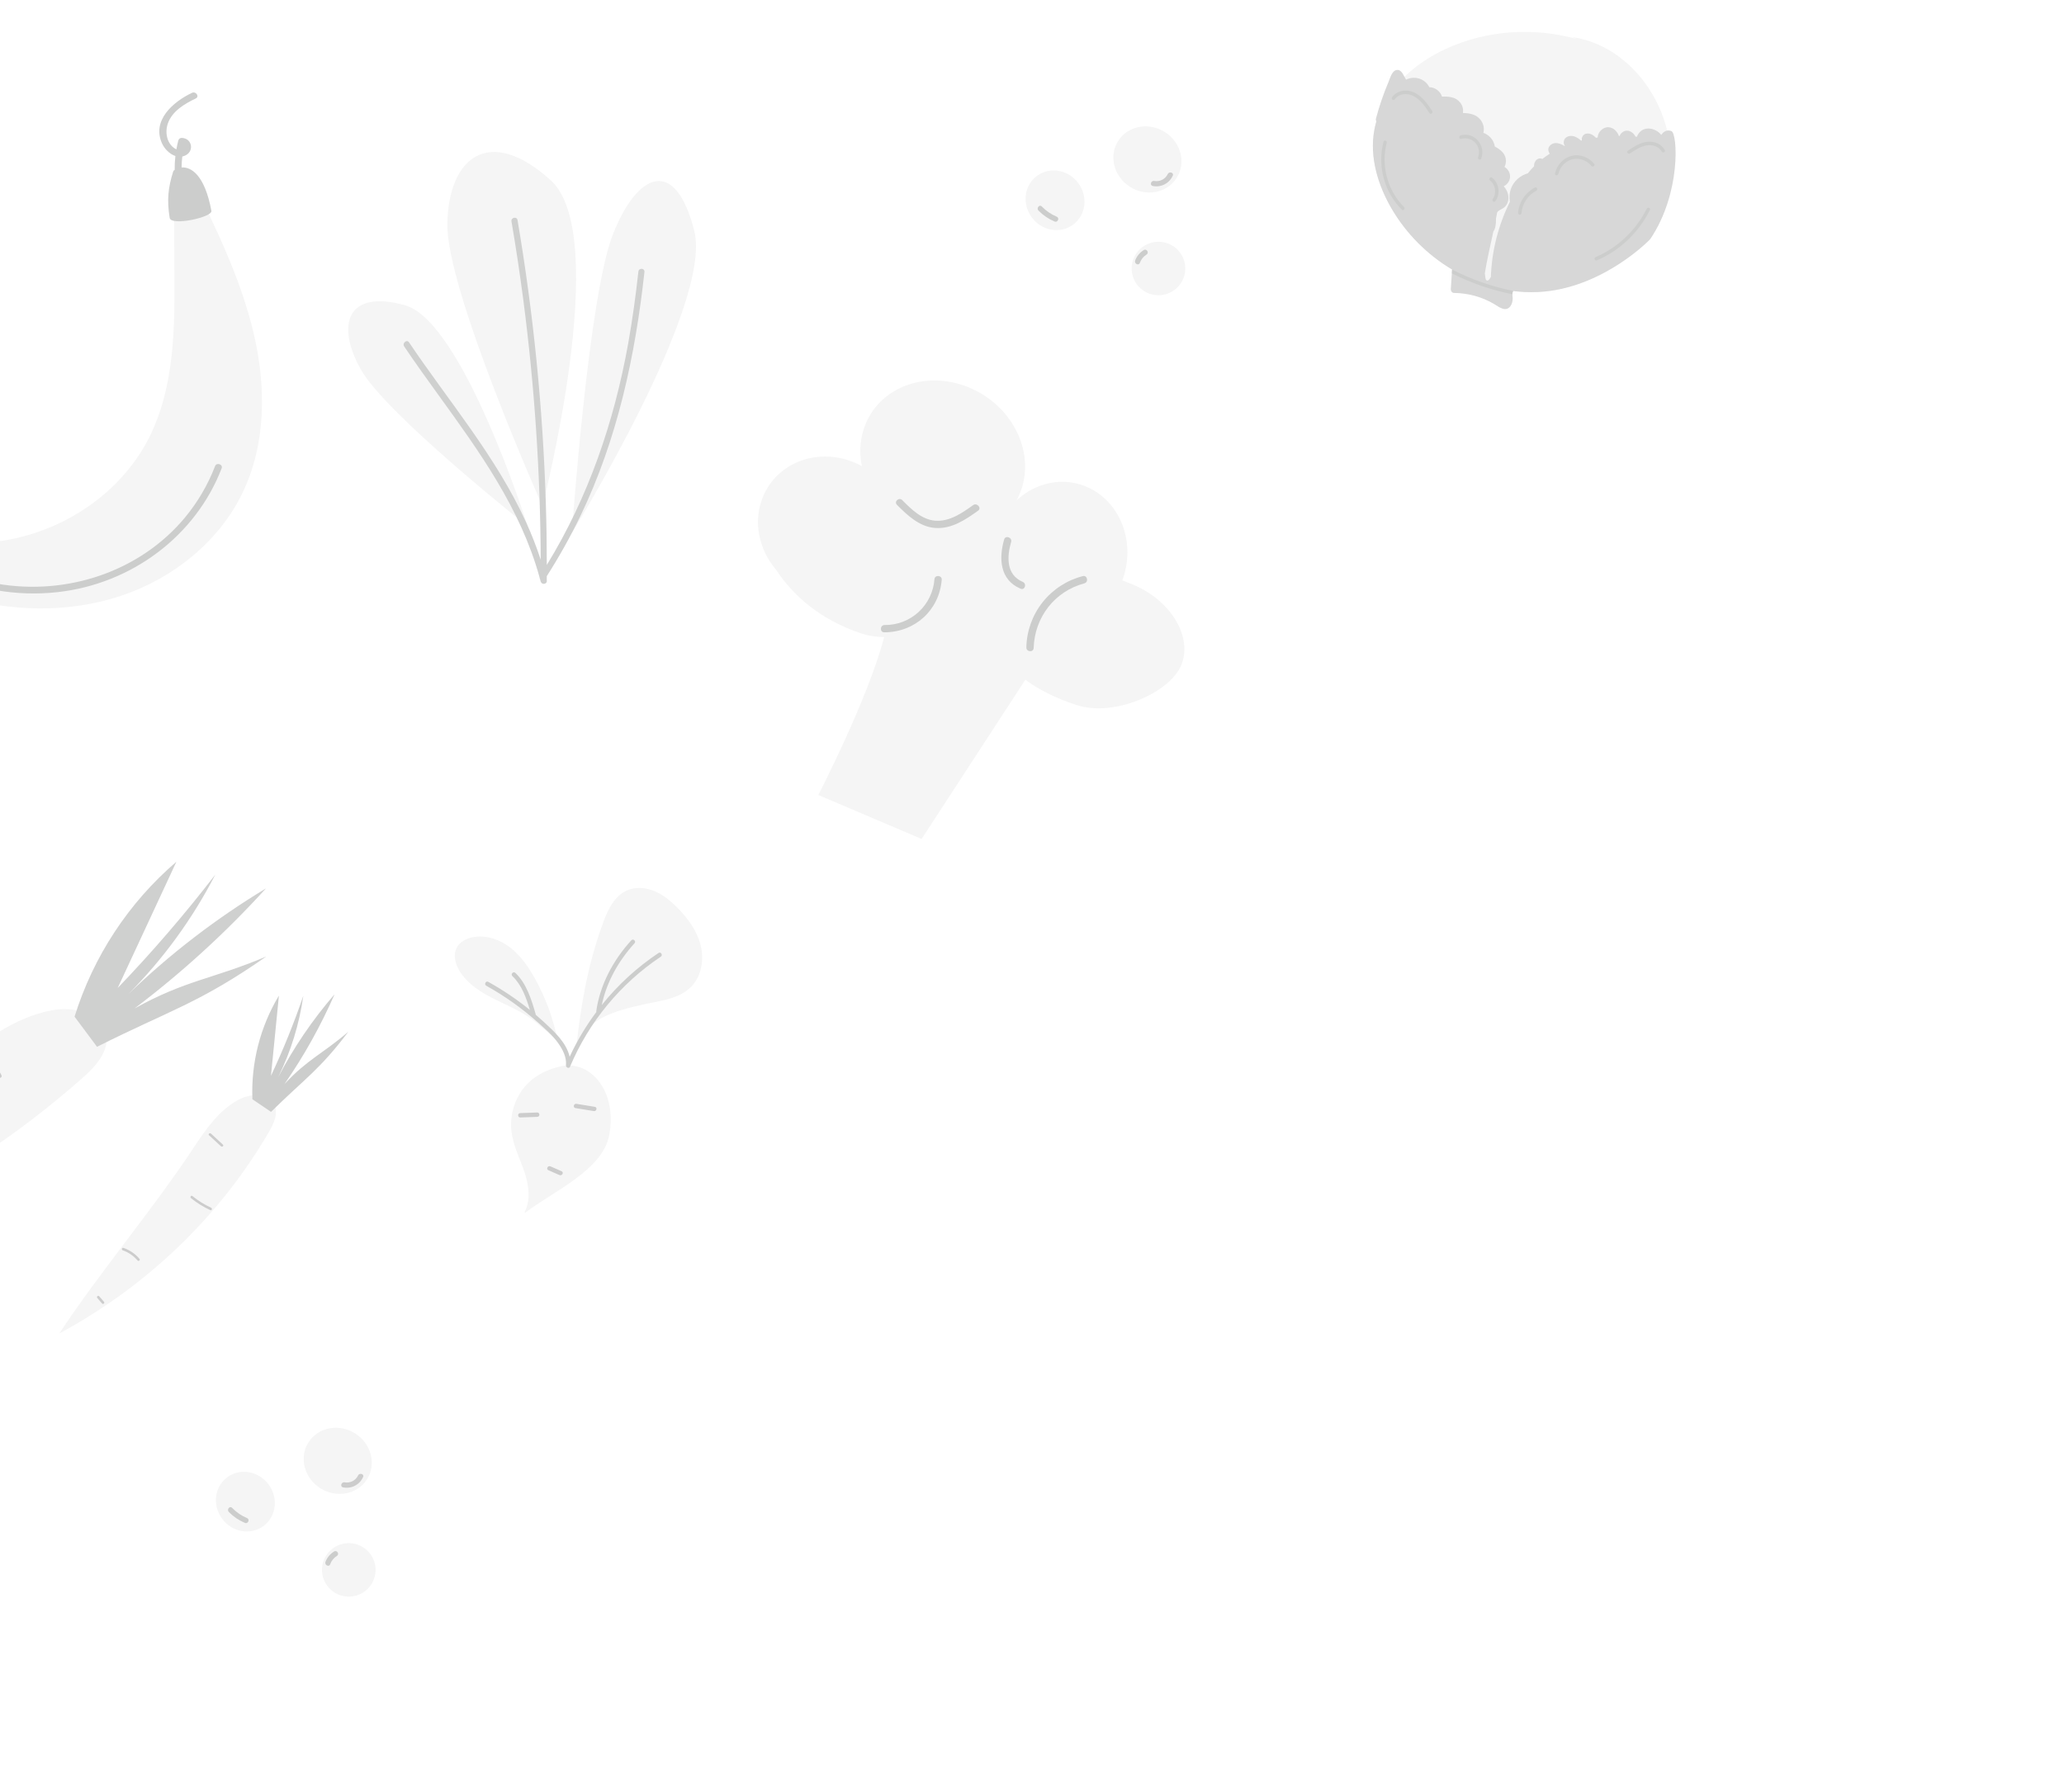 <svg xmlns="http://www.w3.org/2000/svg" width="509" height="442" viewBox="0 0 509 442" fill="none"><g opacity="0.2" clip-path="url(#clip0_258_20067)"><path d="M130.13 129.805C130.13 129.805 114.202 79.33 99.896 75.299C85.59 71.269 82.752 80.089 89.018 91.182C95.283 102.276 130.13 129.805 130.13 129.805Z" fill="black" fill-opacity="0.2"></path><path d="M133.772 124.821C133.772 124.821 150.971 58.241 135.843 44.499C120.714 30.756 110.604 38.744 110.32 55.173C110.037 71.602 133.772 124.821 133.772 124.821Z" fill="black" fill-opacity="0.2"></path><path d="M141.037 131.431C141.037 131.431 175.871 75.201 171.202 56.892C166.533 38.583 157.251 42.441 151.176 57.731C145.101 73.021 141.037 131.431 141.037 131.431Z" fill="black" fill-opacity="0.2"></path><path d="M158.923 67.089C156.672 87.637 152.3 108.275 143.098 127.343C140.641 132.426 137.883 137.358 134.838 142.113C134.837 142.458 134.839 142.802 134.836 143.145C134.86 143.228 134.867 143.315 134.856 143.402C134.845 143.488 134.816 143.57 134.773 143.645C134.69 143.773 134.573 143.875 134.435 143.938C134.297 144.002 134.144 144.025 133.994 144.005C133.844 143.984 133.703 143.921 133.588 143.823C133.473 143.725 133.388 143.596 133.343 143.451C133.289 143.238 133.227 143.026 133.171 142.815C133.088 142.69 133.047 142.541 133.055 142.39C128.388 125.463 118.232 111.404 108.23 97.583C105.326 93.571 102.435 89.551 99.666 85.439C99.141 84.661 100.318 83.633 100.847 84.417C110.695 99.036 122.326 112.578 129.747 128.836C131.117 131.839 132.318 134.919 133.343 138.058C133.255 116.591 131.818 95.156 129.04 73.88C128.194 67.424 127.225 60.995 126.135 54.594C125.979 53.647 127.463 53.328 127.625 54.28C131.53 77.232 133.858 100.431 134.595 123.715C134.76 128.92 134.843 134.133 134.845 139.355C145.187 122.517 151.472 103.872 154.907 84.779C155.963 78.865 156.78 72.937 157.431 66.994C157.535 66.019 159.03 66.108 158.923 67.089Z" fill="#0F120F"></path><path d="M132.054 252.09C129.142 249.69 125.583 248.252 122.203 246.577C118.824 244.902 115.452 242.842 113.423 239.659C112.299 237.884 111.661 235.546 112.666 233.703C113.436 232.284 115.014 231.483 116.589 231.175C119.806 230.547 123.19 231.707 125.792 233.705C128.394 235.703 130.304 238.467 131.903 241.336C134.571 246.131 136.473 251.316 137.537 256.7L132.054 252.09Z" fill="black" fill-opacity="0.2"></path><path d="M129.542 299.108C136.472 293.834 148.609 288.609 150.227 280.045C152.32 268.976 145.474 261.574 138.551 262.966C134.853 263.712 131.312 265.533 129.021 268.532C126.717 271.579 125.687 275.404 126.151 279.199C126.58 282.604 128.201 285.74 129.304 288.998C130.408 292.257 130.971 295.985 129.345 299.018" fill="black" fill-opacity="0.2"></path><path d="M142.09 258.645C143.266 247.652 144.994 237.673 148.836 227.31C149.974 224.239 151.576 221.013 154.553 219.663C156.678 218.697 159.203 218.902 161.367 219.795C163.531 220.688 165.365 222.211 167.013 223.866C169.619 226.471 171.879 229.567 172.775 233.139C173.671 236.712 173 240.827 170.403 243.436C167.412 246.442 162.792 246.835 158.656 247.758C151.232 249.416 144.278 251.352 142.09 258.645Z" fill="black" fill-opacity="0.2"></path><path d="M146.451 274.062L141.917 273.322C141.232 273.212 141.469 272.162 142.152 272.272L146.685 273.01C147.37 273.122 147.134 274.172 146.451 274.062Z" fill="black"></path><path d="M132.52 275.485C131.119 275.537 129.719 275.587 128.319 275.637C127.626 275.662 127.584 274.588 128.28 274.561C129.68 274.511 131.08 274.46 132.48 274.409C133.173 274.384 133.215 275.459 132.52 275.485Z" fill="black"></path><path d="M137.978 289.847L135.227 288.638C134.592 288.359 135.117 287.418 135.746 287.693L138.493 288.897C139.129 289.176 138.605 290.116 137.975 289.841L137.978 289.847Z" fill="black"></path><path d="M140.613 263.013C140.606 263.086 140.579 263.155 140.536 263.214C140.493 263.273 140.435 263.32 140.368 263.349C140.359 263.355 140.349 263.36 140.34 263.364C140.043 263.495 139.636 263.258 139.586 262.903C139.574 262.848 139.571 262.791 139.576 262.735C139.766 260.765 138.729 258.787 137.61 257.238C136.242 255.328 134.351 253.715 132.605 252.156C128.719 248.696 124.465 245.673 119.92 243.142C119.316 242.805 119.811 241.848 120.415 242.185C124.024 244.196 127.456 246.512 130.673 249.107C129.777 246.109 128.639 242.912 126.358 240.762C125.855 240.286 126.587 239.497 127.091 239.973C129.851 242.577 131.064 246.576 132.087 250.106C132.105 250.167 132.112 250.231 132.106 250.295C132.781 250.87 133.446 251.453 134.097 252.053C136.594 254.349 139.706 257.182 140.478 260.665C142.283 256.769 144.487 253.072 147.055 249.633C147.035 249.559 147.031 249.481 147.042 249.405C147.983 242.841 151.258 236.792 155.691 231.933C156.159 231.421 156.948 232.154 156.48 232.667C152.557 236.965 149.598 242.187 148.402 247.893C152.384 242.926 157.104 238.599 162.396 235.064C162.972 234.68 163.544 235.593 162.958 235.975C153.037 242.616 145.271 252.013 140.613 263.013Z" fill="#010500"></path><path d="M47.428 44.335C53.414 56.612 59.446 69.014 62.55 82.175C65.655 95.337 65.635 109.522 59.783 121.615C54.047 133.476 42.882 142.574 29.964 146.92C17.045 151.266 2.534 150.983 -10.675 146.928C-14.423 145.779 -18.775 143.398 -18.586 139.652C-18.319 134.751 -11.273 134.001 -6.135 133.937C11.96 133.725 29.273 123.151 36.928 107.637C43.097 95.133 43.112 80.662 43.015 66.722C42.954 58.422 42.895 50.123 42.837 41.826" fill="black" fill-opacity="0.2"></path><path d="M54.656 115.517C48.298 132.067 32.591 144.021 14.149 146.061C9.113 146.618 4.022 146.454 -0.969 145.573C-2.042 145.381 -1.962 143.758 -0.879 143.951C16.668 147.055 34.726 140.819 45.658 127.6C48.788 123.817 51.281 119.552 53.04 114.97C53.415 113.996 55.035 114.528 54.656 115.517Z" fill="#010500"></path><path d="M47.347 22.898C48.311 22.437 49.251 23.816 48.289 24.281C45.474 25.622 42.413 27.454 41.39 30.473C40.96 31.706 40.941 33.044 41.336 34.289C41.566 35.007 41.974 35.656 42.52 36.176C42.808 36.448 43.138 36.672 43.497 36.839C43.626 36.103 43.782 35.373 43.975 34.645C44.019 34.47 44.119 34.314 44.261 34.2C44.402 34.087 44.576 34.022 44.757 34.016C47.341 34.038 47.951 37.193 45.8 38.301C45.536 38.44 45.252 38.541 44.959 38.601C44.852 39.498 44.792 40.4 44.778 41.303C47.009 41.146 50.446 42.924 52.132 52.019C52.421 53.582 42.165 55.815 41.842 53.749C41.13 49.232 41.472 46.288 42.696 42.343C42.777 42.159 42.909 42.002 43.077 41.891C43.063 40.751 43.121 39.612 43.25 38.479C41.818 38.009 40.571 36.704 39.983 35.427C37.358 29.756 42.635 25.132 47.347 22.898Z" fill="#010500"></path><path d="M14.618 328.914C36.261 317.278 54.347 299.864 66.402 279.053C67.639 276.915 68.807 274.226 67.427 272.073C65.717 269.412 61.529 269.8 58.78 271.285C53.919 273.91 50.749 278.588 47.757 283.099C37.296 298.879 25.077 313.137 14.618 328.914Z" fill="black" fill-opacity="0.2"></path><path d="M66.84 274.254C75.282 265.932 78.792 263.919 85.892 254.501C79.472 260.007 75.895 261.227 70.161 267.391C74.977 260.424 79.111 253.009 82.508 245.247C77.093 251.507 72.424 258.374 68.595 265.713C71.72 259.391 73.815 252.608 74.801 245.615C72.514 252.337 69.851 258.924 66.824 265.344L68.785 245.574C64.161 253.267 61.889 262.151 62.246 271.146" fill="#010500"></path><path d="M54.483 282.731L51.555 280.033C51.246 279.747 51.731 279.343 52.039 279.627L54.967 282.326C55.276 282.61 54.79 283.015 54.483 282.731Z" fill="black"></path><path d="M51.856 298.484C50.156 297.706 48.56 296.718 47.107 295.541C46.783 295.279 47.134 294.76 47.462 295.026C48.866 296.17 50.408 297.133 52.052 297.891C52.433 298.066 52.242 298.66 51.857 298.482L51.856 298.484Z" fill="black"></path><path d="M33.906 310.894C32.938 309.756 31.684 308.896 30.274 308.405C29.874 308.265 30.073 307.667 30.468 307.814C31.989 308.343 33.343 309.268 34.39 310.492C34.661 310.809 34.179 311.216 33.906 310.898L33.906 310.894Z" fill="black"></path><path d="M25.157 321.505L23.993 320.161C23.72 319.844 24.204 319.435 24.477 319.755L25.641 321.099C25.914 321.415 25.43 321.824 25.157 321.505Z" fill="black"></path><path d="M-90.783 320.072C-49.573 312.351 -10.718 293.389 20.466 265.782C23.669 262.946 27.079 259.169 26.112 254.96C24.917 249.745 18.011 248.209 12.771 249.201C3.511 250.952 -4.234 256.92 -11.598 262.71C-37.35 282.961 -65.027 299.82 -90.783 320.072Z" fill="black" fill-opacity="0.2"></path><path d="M23.928 258.202C42.175 249.036 48.933 247.579 65.669 235.937C52.265 241.57 45.857 241.702 33.167 248.758C44.867 239.907 55.721 229.989 65.59 219.132C53.331 226.529 41.943 235.279 31.636 245.218C40.254 236.554 47.488 226.615 53.086 215.75C45.575 225.495 37.542 234.827 29.023 243.703L43.502 212.556C31.709 222.68 23.005 235.924 18.389 250.772" fill="#0F120F"></path><path d="M-0.657 265.593L-3.773 259.687C-4.103 259.063 -3.095 258.657 -2.768 259.277L0.348 265.185C0.678 265.808 -0.33 266.215 -0.657 265.593Z" fill="black"></path><path d="M194.256 115.248C199.012 112.219 205.378 111.663 211.248 114.324C211.698 114.529 212.133 114.75 212.558 114.984C211.801 111.486 212.122 107.841 213.479 104.533C217.447 94.998 229.178 91.131 239.672 95.885C250.166 100.639 255.454 112.222 251.484 121.751C251.251 122.319 250.987 122.874 250.693 123.413C255.48 118.969 262.267 117.49 268.272 120.211C276.47 123.924 280.172 134.09 276.761 143.166C278.005 143.615 279.131 144.066 280.095 144.502C289.09 148.578 294.104 157.348 291.293 164.095C288.481 170.842 274.812 176.965 265.462 173.898C260.113 172.145 256.001 170.004 252.862 167.656L227.278 206.937L201.8 196.093C201.8 196.093 214.184 172.171 218.028 157.129C216.199 157.142 214.38 156.869 212.635 156.319C202.344 152.942 195.595 146.938 191.395 140.538C189.317 138.121 187.892 135.21 187.258 132.085C186.598 128.859 186.918 125.51 188.178 122.47C189.414 119.494 191.537 116.972 194.256 115.248Z" fill="black" fill-opacity="0.2"></path><path d="M267.432 143.884C260.113 145.829 255.146 152.227 254.909 159.832C254.872 160.987 253.073 160.834 253.108 159.677C253.196 155.625 254.604 151.714 257.119 148.542C259.633 145.369 263.115 143.109 267.034 142.105C268.141 141.81 268.526 143.584 267.424 143.877L267.432 143.884Z" fill="#010500"></path><path d="M232.234 143.029C231.622 150.522 225.629 155.961 218.072 155.966C216.913 155.966 216.99 154.176 218.148 154.168C221.25 154.205 224.248 153.058 226.532 150.958C228.816 148.859 230.215 145.966 230.443 142.868C230.536 141.721 232.337 141.868 232.242 143.021L232.234 143.029Z" fill="#010500"></path><path d="M222.531 123.393C224.773 125.636 227.328 128.174 230.619 128.431C234.21 128.712 237.293 126.514 239.998 124.581C240.909 123.932 242.144 125.296 241.223 125.955C238.118 128.17 234.657 130.556 230.545 130.22C226.74 129.912 223.812 127.154 221.217 124.546C220.379 123.707 221.703 122.552 222.539 123.385L222.531 123.393Z" fill="#010500"></path><path d="M251.675 145.207C246.501 143.017 246.312 137.645 247.632 133.061C247.949 131.96 249.672 132.567 249.355 133.664C248.328 137.196 248.045 141.745 252.199 143.514C253.275 143.967 252.76 145.669 251.675 145.207Z" fill="#010500"></path><path d="M78.973 367.073C74.998 364.54 73.707 359.468 76.092 355.744C78.476 352.019 83.632 351.053 87.608 353.585C91.583 356.117 92.873 361.189 90.489 364.914C88.105 368.638 82.949 369.605 78.973 367.073Z" fill="black" fill-opacity="0.2"></path><path d="M89.532 364.33C89.129 365.255 88.418 366.012 87.52 366.475C86.622 366.937 85.592 367.077 84.602 366.871C83.781 366.709 84.173 365.471 84.985 365.633C85.647 365.754 86.329 365.655 86.929 365.35C87.528 365.046 88.01 364.553 88.3 363.948C88.641 363.195 89.886 363.572 89.543 364.33H89.532Z" fill="black"></path><path d="M54.752 374.592C52.308 371.254 52.904 366.67 56.084 364.353C59.264 362.036 63.823 362.863 66.267 366.2C68.712 369.538 68.115 374.122 64.936 376.439C61.756 378.756 57.197 377.929 54.752 374.592Z" fill="black" fill-opacity="0.2"></path><path d="M60.405 375.639C58.91 375.016 57.558 374.098 56.427 372.942C55.85 372.35 56.653 371.329 57.235 371.926C58.279 373.007 59.532 373.865 60.918 374.448C61.692 374.773 61.171 375.962 60.399 375.639H60.405Z" fill="#010500"></path><path d="M83.201 393.197C79.896 391.648 78.475 387.721 80.028 384.424C81.58 381.128 85.517 379.71 88.822 381.259C92.127 382.807 93.548 386.735 91.995 390.031C90.443 393.328 86.506 394.745 83.201 393.197Z" fill="black" fill-opacity="0.2"></path><path d="M83.075 383.787C82.304 384.268 81.719 384.996 81.417 385.852C81.123 386.632 79.975 386.017 80.266 385.246C80.673 384.183 81.419 383.283 82.39 382.687C83.099 382.242 83.786 383.343 83.077 383.789L83.075 383.787Z" fill="#010500"></path><path d="M278.647 46.073C274.671 43.54 273.381 38.468 275.765 34.744C278.149 31.019 283.305 30.053 287.281 32.585C291.257 35.117 292.547 40.189 290.162 43.914C287.778 47.638 282.622 48.605 278.647 46.073Z" fill="black" fill-opacity="0.2"></path><path d="M289.206 43.33C288.802 44.255 288.091 45.012 287.193 45.474C286.295 45.937 285.265 46.077 284.276 45.871C283.454 45.709 283.847 44.471 284.659 44.633C285.32 44.754 286.003 44.654 286.602 44.35C287.201 44.046 287.683 43.553 287.974 42.948C288.314 42.195 289.559 42.572 289.217 43.33H289.206Z" fill="black"></path><path d="M254.426 53.592C251.981 50.254 252.578 45.67 255.758 43.353C258.937 41.036 263.497 41.863 265.941 45.2C268.385 48.538 267.789 53.122 264.609 55.439C261.429 57.756 256.87 56.929 254.426 53.592Z" fill="black" fill-opacity="0.2"></path><path d="M260.078 54.639C258.584 54.016 257.231 53.098 256.1 51.942C255.524 51.35 256.327 50.329 256.909 50.926C257.952 52.007 259.205 52.865 260.592 53.448C261.365 53.773 260.844 54.962 260.072 54.639H260.078Z" fill="#010500"></path><path d="M282.874 72.197C279.569 70.648 278.149 66.721 279.701 63.424C281.253 60.128 285.191 58.711 288.496 60.259C291.8 61.807 293.221 65.735 291.669 69.031C290.116 72.328 286.179 73.745 282.874 72.197Z" fill="black" fill-opacity="0.2"></path><path d="M282.748 62.787C281.977 63.268 281.393 63.996 281.091 64.852C280.796 65.632 279.649 65.017 279.94 64.246C280.346 63.183 281.092 62.283 282.063 61.687C282.772 61.242 283.459 62.343 282.75 62.789L282.748 62.787Z" fill="#010500"></path><path d="M339.256 30.559C339.123 31.072 339.008 31.59 338.914 32.116C337.714 38.785 339.824 45.688 343.218 51.498C348.269 60.151 356.5 66.867 365.805 70.042C366.412 70.25 367.021 70.442 367.634 70.618C369.54 71.167 371.487 71.563 373.457 71.802C373.712 71.834 373.978 71.863 374.239 71.888C376.502 72.113 378.78 72.112 381.042 71.887C396.038 70.378 409.744 57.931 411.712 42.658C411.779 42.138 411.831 41.617 411.868 41.094C412.015 38.977 411.929 36.849 411.612 34.75C410.384 26.534 405.778 18.82 399.269 14L399.394 14.05L399.162 13.917C395.776 11.432 391.881 9.73 387.682 9.145L388.81 9.617C378.192 6.652 366.544 7.44 356.478 12.087C352.439 13.951 348.569 16.57 345.469 19.821C342.549 22.873 340.313 26.487 339.256 30.559Z" fill="black" fill-opacity="0.2"></path><path d="M342.413 20.228C342.821 19.269 343.282 17.319 344.548 17.252C345.238 17.215 345.676 17.742 345.994 18.297C346.251 18.744 346.498 19.197 346.746 19.648C348.77 18.633 351.387 19.329 352.493 21.517C353.868 21.516 355.187 22.491 355.604 23.828C357.214 23.761 358.954 23.91 360.04 25.236C360.34 25.596 360.56 26.014 360.687 26.464C360.814 26.913 360.844 27.385 360.776 27.847L360.81 27.874C362.406 27.907 364.039 28.21 365.085 29.526C365.825 30.457 366.117 31.684 365.805 32.765C366.45 32.991 367.032 33.368 367.503 33.862C367.974 34.357 368.32 34.956 368.514 35.611C368.566 35.788 368.606 35.969 368.633 36.153C369.869 36.799 371.073 37.687 371.329 39.154C371.448 39.839 371.343 40.544 371.029 41.164C371.847 41.679 372.426 42.598 372.391 43.621C372.354 44.663 371.687 45.518 370.819 45.951C371.224 46.388 371.541 46.898 371.753 47.455C372.203 48.694 372.048 50.183 371.037 51.087C370.576 51.505 369.963 51.678 369.492 52.072C369.372 52.173 369.272 52.296 369.195 52.432C369.111 52.927 369.02 53.423 368.924 53.919C368.916 54.008 368.923 54.097 368.923 54.177C368.915 55.198 368.837 56.311 368.266 57.139C367.523 60.611 366.702 64.098 366.168 67.413C366.197 67.673 366.23 67.942 366.272 68.206C366.311 68.446 366.327 68.868 366.494 69.057C366.862 69.475 367.288 68.996 367.66 68.325C367.887 61.877 369.49 55.552 372.36 49.771C372.167 48.722 372.244 47.641 372.585 46.631C373.243 44.709 374.879 43.281 376.773 42.753C377.258 42.151 377.773 41.573 378.317 41.023C378.312 40.94 378.311 40.857 378.315 40.773C378.35 39.93 378.978 39.052 379.799 39.072C379.994 39.081 380.186 39.126 380.365 39.204C380.918 38.774 381.516 38.348 382.171 37.932C382.023 37.674 381.911 37.397 381.84 37.108C381.669 36.185 382.601 35.357 383.517 35.296C384.346 35.238 385.13 35.612 385.868 36.019L385.929 35.992C385.457 35.469 385.561 34.506 386.098 34.011C386.695 33.458 387.616 33.421 388.37 33.701C388.946 33.914 389.446 34.283 389.921 34.684L390.115 34.635C390.052 34.372 390.068 34.097 390.161 33.843C390.254 33.589 390.42 33.368 390.638 33.207C391.218 32.807 392.017 32.882 392.631 33.22C392.979 33.421 393.292 33.678 393.558 33.979C393.705 33.959 393.852 33.938 394.001 33.92C394.021 32.575 395.345 31.267 396.723 31.384C397.901 31.484 398.861 32.429 399.248 33.574L399.377 33.572C399.681 32.826 400.433 32.215 401.246 32.232C402.136 32.251 402.907 32.873 403.316 33.696L403.693 33.728C403.834 33.295 404.074 32.901 404.392 32.575C404.711 32.25 405.101 32.002 405.531 31.85C406.777 31.442 408.181 31.887 409.176 32.748C409.358 32.908 409.529 33.081 409.685 33.267C410.245 32.439 411.113 31.907 412.192 32.341C413.717 32.954 414.585 47.657 406.993 58.934C406.958 59.05 396.011 70.395 381.034 71.901C378.772 72.126 376.493 72.127 374.231 71.902C373.974 71.88 373.707 71.848 373.448 71.816C373.372 71.809 373.297 71.803 373.222 71.786L373.139 71.779C373.008 72.033 372.951 72.318 372.974 72.602C372.98 72.971 373.04 73.352 373.039 73.637C373.031 74.302 372.876 75.013 372.465 75.547C371.304 77.051 369.683 75.733 368.527 75.034C365.509 73.214 362.026 72.292 358.527 72.251C358.063 72.245 357.757 71.74 357.784 71.313C357.866 70.025 357.951 68.736 358.037 67.447C358.064 67.139 358.077 66.831 358.098 66.522C358.099 66.511 358.1 66.498 358.101 66.487C351.955 62.824 346.833 57.675 343.21 51.516C339.817 45.706 337.707 38.803 338.905 32.134C338.999 31.607 339.114 31.088 339.247 30.577C339.301 30.366 339.361 30.158 339.429 29.948C339.364 29.843 339.321 29.726 339.304 29.603C339.286 29.481 339.295 29.356 339.329 29.237C340.141 26.165 341.172 23.154 342.413 20.228ZM369.131 73.403L369.132 73.391L369.102 73.388L369.131 73.403Z" fill="#353535"></path><path d="M358.108 66.504C358.082 66.812 358.067 67.12 358.048 67.429C362.772 69.808 367.796 71.542 372.985 72.584C372.961 72.299 373.018 72.014 373.149 71.761L373.232 71.768L373.129 71.748C367.904 70.7 362.849 68.935 358.108 66.504Z" fill="#010500"></path><path d="M368.122 49.092C369.133 47.658 368.82 45.566 367.446 44.508C367.017 44.178 367.518 43.484 367.948 43.822C369.687 45.162 370.063 47.791 368.792 49.602C368.477 50.049 367.807 49.54 368.122 49.092Z" fill="#010500"></path><path d="M364.509 38.796C365.492 36.06 363.055 33.484 360.346 34.241C359.827 34.388 359.704 33.543 360.218 33.398C363.571 32.459 366.468 35.814 365.284 39.108C365.098 39.625 364.32 39.314 364.506 38.797L364.509 38.796Z" fill="#010500"></path><path d="M352.527 27.906C351.476 26.312 350.355 24.607 348.624 23.711C347.083 22.917 345.072 22.971 343.971 24.494C343.652 24.937 342.981 24.428 343.302 23.984C344.448 22.395 346.504 22.006 348.263 22.626C350.497 23.414 351.917 25.456 353.18 27.371C353.478 27.824 352.823 28.359 352.522 27.902L352.527 27.906Z" fill="#010500"></path><path d="M409.782 37.363C409.064 36.066 407.458 35.639 406.089 35.861C404.572 36.106 403.236 37 401.971 37.84C401.523 38.137 401.001 37.47 401.454 37.17C402.999 36.143 404.667 35.039 406.563 34.958C408.168 34.887 409.739 35.562 410.549 37.019C410.814 37.497 410.045 37.837 409.782 37.363Z" fill="#010500"></path><path d="M392.465 40.922C391.33 39.538 389.48 38.856 387.74 39.286C386.057 39.703 384.701 41.171 384.307 42.88C384.186 43.409 383.353 43.327 383.476 42.793C383.943 40.76 385.42 39.059 387.415 38.494C389.502 37.899 391.755 38.719 393.121 40.396C393.467 40.812 392.809 41.349 392.464 40.927L392.465 40.922Z" fill="#010500"></path><path d="M378.873 47.036C377.843 47.578 376.967 48.37 376.326 49.34C375.686 50.31 375.302 51.425 375.209 52.583C375.162 53.131 374.331 53.042 374.377 52.495C374.487 51.189 374.927 49.932 375.654 48.841C376.382 47.75 377.374 46.861 378.539 46.255C379.021 46.006 379.352 46.79 378.873 47.036Z" fill="#010500"></path><path d="M341.974 35.252C340.506 40.809 342.183 47.053 346.227 51.042C346.608 51.417 346.112 52.108 345.725 51.726C341.387 47.448 339.62 40.906 341.197 34.941C341.337 34.411 342.119 34.725 341.974 35.252Z" fill="#010500"></path><path d="M406.87 51.797C404.101 57.366 399.443 61.81 393.805 64.217C393.308 64.432 392.973 63.646 393.471 63.434C398.965 61.067 403.438 56.834 406.097 51.488C406.338 51.001 407.119 51.306 406.875 51.797L406.87 51.797Z" fill="#010500"></path></g><defs><clipPath id="clip0_258_20067"><rect width="509" height="442" fill="white" transform="matrix(-1 0 0 1 509 0)"></rect></clipPath></defs></svg>